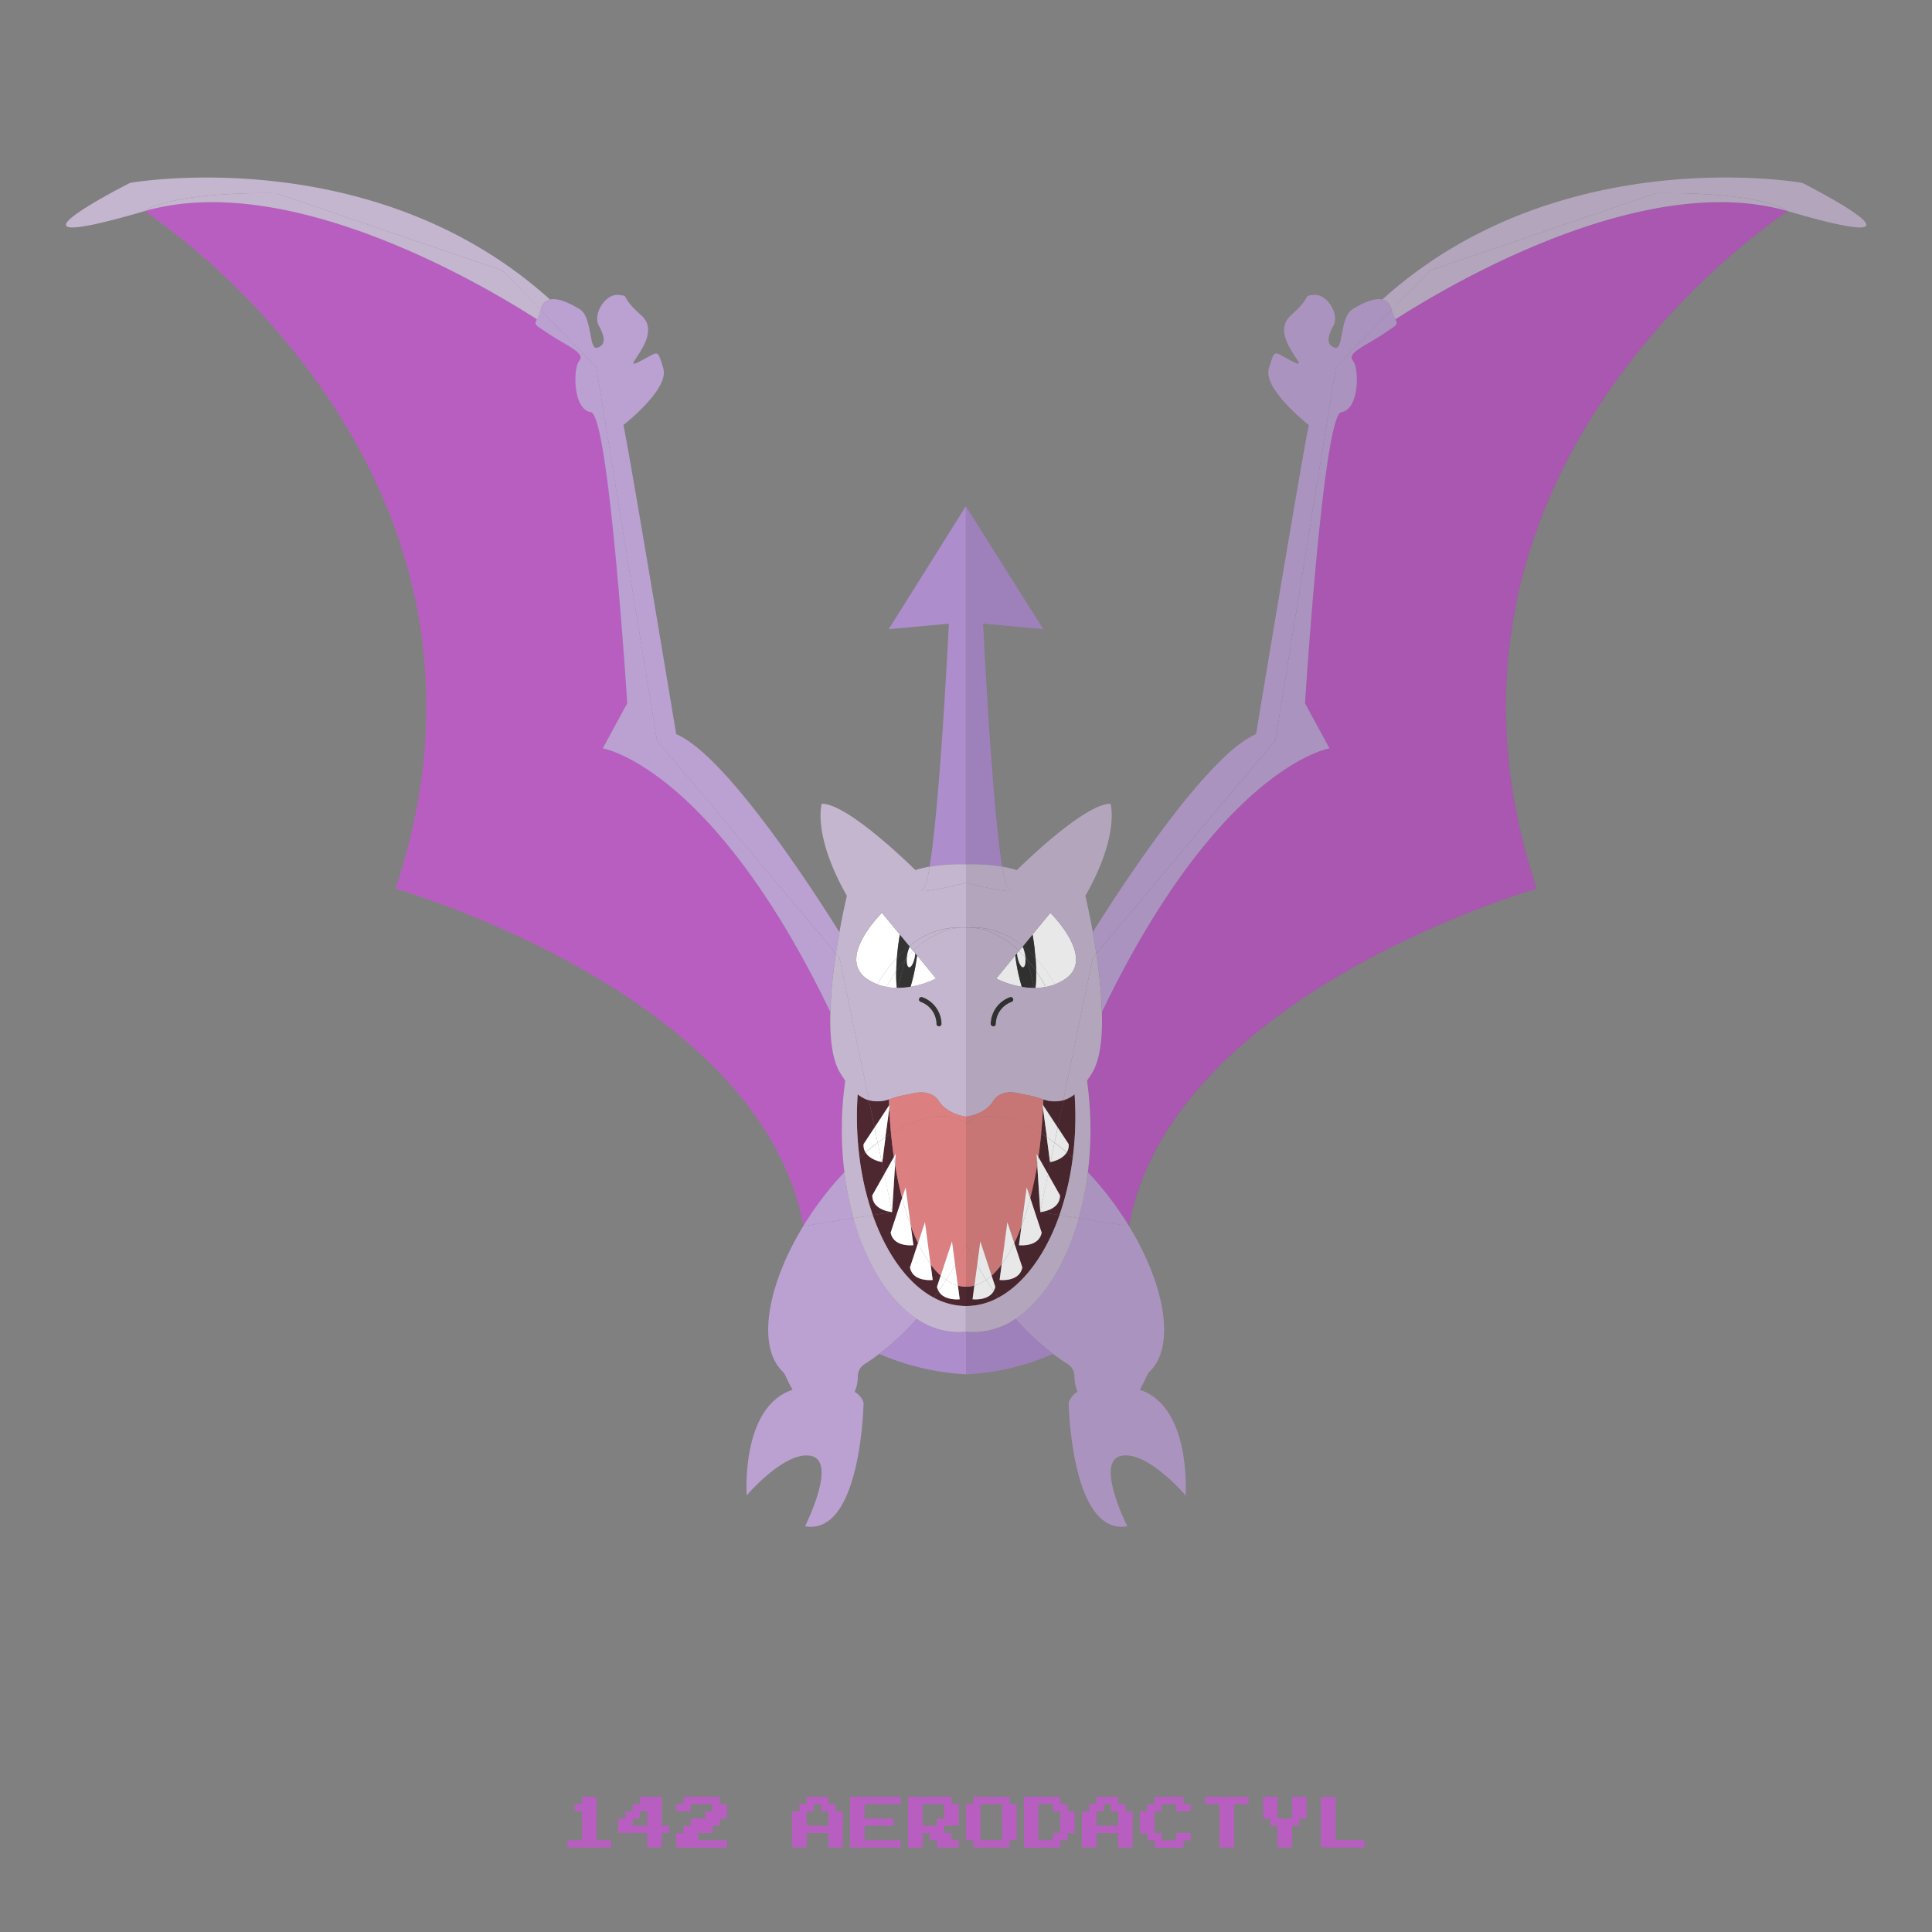 <?xml version="1.0" ?><svg id="pkflt" viewBox="0 0 500 500" xmlns="http://www.w3.org/2000/svg"><rect x="0" y="0" width="500" height="500" fill="#808080" stroke="none"/><defs><style>.cls-1{fill:#ad8dcc;}.cls-2{fill:#b95ec1;}.cls-3{fill:#c4b6ce;}.cls-4{fill:#fff;}.cls-5{fill:#4e2830;}.cls-6{fill:#bba1d1;}.cls-7{fill:#333;}.cls-8{fill:#dc7f80;}.cls-9{fill:#1a1a1a;opacity:0.1;}</style></defs><title/><path class="cls-1" d="M230,162.83l15.57-1.43c-0.4,8-2.49,47.85-5,62.89a49.44,49.44,0,0,1,9.4-.63V131Z"/><path class="cls-2" d="M218.53,303.37a90.2,90.2,0,0,1,.22-23.68c-0.47-.66-0.94-1.38-1.42-2.2-2-3.51-2.62-9.32-2.45-15.64-30.56-63.5-58.88-68.2-58.88-68.2L162.33,182s-4.67-74.67-9.33-75.33-4.67-11.33-3-13.33-3-3.67-8-7c-3.61-2.41-3.74-2.22-3-3.68-12.86-8.3-64-39-101.63-28,0,0,101.67,65.33,65,175.33,0,0,94.45,26.95,105.56,87.31q1.57-2.57,3.39-5.13A82.18,82.18,0,0,1,218.53,303.37Z"/><path class="cls-3" d="M250,240.12V240c-0.33,0-.65,0-1,0C249.35,240.06,249.68,240.08,250,240.12Z"/><path class="cls-4" d="M230.29,285.75l-0.18.27c0,0.29,0,.58,0,0.86Z"/><path class="cls-5" d="M230.11,286c0-.5,0-1-0.05-1.49a8.84,8.84,0,0,1-5.18.21l1.46,7Z"/><path class="cls-5" d="M221.75,289a84,84,0,0,0,.67,10.58q0.78-.7,1.56-1.37a3.58,3.58,0,0,1-.47-2.12l2.83-4.31-1.46-7a8.73,8.73,0,0,1-2.92-1.55C221.82,285.1,221.75,287,221.75,289Z"/><path class="cls-5" d="M230.6,293.37q-0.3-3.17-.45-6.48l-1,7.39Q229.89,293.81,230.6,293.37Z"/><path class="cls-5" d="M248.38,336.25s-4.05.49-5.47-2.14l-0.39.56c-0.28.39-.57,0.76-0.86,1.15A17.55,17.55,0,0,0,250,338v-5a8,8,0,0,1-2.1-.29Z"/><path class="cls-5" d="M228.33,300.76l-0.15,0,0.65,3.14,2.5-4.42q-0.43-3-.73-6.08-0.71.43-1.42,0.91Z"/><path class="cls-5" d="M225.87,314.47c3.55,10.1,9.14,17.8,15.78,21.36,0.28-.38.58-0.75,0.86-1.15l0.39-.56a3.83,3.83,0,0,1-.4-1.11l0.95-2.87a20,20,0,0,1-2.61-2.93l0.54,4.05s-5.12.63-5.87-3.25l2.08-6.31q-1-2-1.86-4.38l0.66,4.94s-5.12.63-5.87-3.25l2.95-8.94c-0.7-2.7-1.31-5.57-1.81-8.6l-0.78,12.22Z"/><path class="cls-5" d="M225.73,309.35l3.1-5.48-0.65-3.14c-0.64-.12-3.14-0.7-4.2-2.52q-0.78.66-1.56,1.37a72.66,72.66,0,0,0,3.45,14.89l5-.79S225.71,313.29,225.73,309.35Z"/><path class="cls-1" d="M237.25,341.28a68.1,68.1,0,0,1-9.68,9.12A65.25,65.25,0,0,0,250,355.67v-11a17.72,17.72,0,0,1-1.95.12A19.38,19.38,0,0,1,237.25,341.28Z"/><path class="cls-6" d="M237.25,341.28c-0.56-.37-1.11-0.78-1.65-1.2-6.41-5-11.63-13.87-14.7-24.83l-13,2.05h0c-9.41,15.42-12,31-5.47,37.54a4.12,4.12,0,0,1,.87,1.24,35.5,35.5,0,0,0,1.83,3.6C191.63,364.07,193.25,387,193.25,387s10-11.75,16.75-10.19S208.34,395,208.34,395c14.59,2.5,15.15-32,15.15-32a5.06,5.06,0,0,0-2.3-2.79,10,10,0,0,0,.81-4,3.75,3.75,0,0,1,1.76-3.19c1.27-.79,2.54-1.69,3.82-2.66A68.1,68.1,0,0,0,237.25,341.28Z"/><path class="cls-6" d="M220.89,315.25a80.44,80.44,0,0,1-2.36-11.88,82.18,82.18,0,0,0-7.25,8.81q-1.82,2.55-3.39,5.13h0Z"/><path class="cls-7" d="M238.28,259.32a6.12,6.12,0,0,1,4.06,5.69,0.67,0.67,0,0,0,.67.62h0.05a0.67,0.67,0,0,0,.61-0.72,7.5,7.5,0,0,0-5.06-6.88A0.67,0.67,0,0,0,238.28,259.32Z"/><path class="cls-3" d="M235.53,244.72l-0.18.14,0.09,0.11Z"/><path class="cls-4" d="M232.33,245.68c0.15-1.33.34-2.61,0.55-3.81l-4.63-5.62s-11.75,11.5-4,17a12.74,12.74,0,0,0,2.81,1.5,40.82,40.82,0,0,1,5.06-6.86C232.17,247.17,232.24,246.43,232.33,245.68Z"/><path class="cls-4" d="M232.12,247.89a40.82,40.82,0,0,0-5.06,6.86,13.59,13.59,0,0,0,2.38.67,44.34,44.34,0,0,1,2.5-4.09C232,250.25,232,249.1,232.12,247.89Z"/><path class="cls-4" d="M231.94,251.33a44.34,44.34,0,0,0-2.5,4.09,15.75,15.75,0,0,0,2.66.27A33.56,33.56,0,0,1,231.94,251.33Z"/><path class="cls-4" d="M242.25,253.25l-4.92-6a48,48,0,0,1-1.69,8.14A24,24,0,0,0,242.25,253.25Z"/><path class="cls-7" d="M232.12,247.89a30.48,30.48,0,0,1,3.23-3l-2.47-3c-0.21,1.2-.4,2.48-0.55,3.81C232.24,246.43,232.17,247.17,232.12,247.89Z"/><path class="cls-7" d="M232.12,247.89c-0.1,1.2-.16,2.36-0.18,3.43a36.78,36.78,0,0,1,2.43-3.14c0.21-.7.43-1.39,0.66-2.07a6.93,6.93,0,0,1,.25-0.74l0.15-.42-0.09-.11A30.48,30.48,0,0,0,232.12,247.89Z"/><path class="cls-7" d="M231.94,251.33a33.56,33.56,0,0,0,.16,4.36h0.35q0.83-4,1.91-7.49A36.78,36.78,0,0,0,231.94,251.33Z"/><path class="cls-7" d="M234.71,247.8c0-.23,0-0.46.09-0.7a8.92,8.92,0,0,1,.23-1c-0.23.67-.45,1.36-0.66,2.07Z"/><path class="cls-7" d="M235.28,250.31c-0.47-.08-0.69-1.15-0.56-2.51l-0.35.39q-1.07,3.51-1.91,7.49a19.69,19.69,0,0,0,3.18-.27,48,48,0,0,0,1.69-8.14l-0.45-.55c0,0.23,0,.47-0.09.71C236.5,249.12,235.82,250.41,235.28,250.31Z"/><path class="cls-7" d="M235.46,245l0,0-0.15.42C235.34,245.25,235.4,245.12,235.46,245Z"/><path class="cls-4" d="M235.28,245.39a6.93,6.93,0,0,0-.25.74,8.92,8.92,0,0,0-.23,1c0,0.24-.07.48-0.09,0.7,0.54-.6,1.08-1.17,1.64-1.71l-0.9-1.09C235.4,245.12,235.34,245.25,235.28,245.39Z"/><path class="cls-4" d="M235.28,250.31c0.55,0.09,1.22-1.19,1.51-2.88,0-.25.07-0.48,0.09-0.71l-0.52-.63c-0.56.54-1.11,1.11-1.64,1.71C234.59,249.17,234.81,250.24,235.28,250.31Z"/><path class="cls-3" d="M71.5,50L130,70l9.93,10.21L140,80a3.17,3.17,0,0,1,2.33-2.49C96.51,36.12,33.67,47.33,33.67,47.33s-39.67,20,3.67,7.33C45.67,49.33,71.5,50,71.5,50Z"/><path class="cls-3" d="M139,82.66a15.34,15.34,0,0,0,1-2.45L130,70,71.5,50s-25.83-.67-34.17,4.67C74.95,43.67,126.11,74.36,139,82.66Z"/><path class="cls-6" d="M140,80l-0.07.21L154.33,95,170,191.57l46.34,55.16c0.29-1.93.6-3.79,0.9-5.47-5.35-8.59-29-45.67-42.24-51.26,0,0-12.33-74.33-13.67-80,0,0,12-9.33,10.33-14.67s-1-4.33-6.33-1.67,6.67-6.67.67-12-2.67-5-6-5.33-6.67,5-5,8,1.78,5-.44,5.67-1.22-8-4.56-10c-2.26-1.36-5.44-3-7.67-2.49A3.17,3.17,0,0,0,140,80Z"/><path class="cls-6" d="M154.33,95l-14.4-14.79a15.34,15.34,0,0,1-1,2.45c-0.71,1.46-.58,1.27,3,3.68,5,3.33,9.67,5,8,7s-1.67,12.67,3,13.33S162.33,182,162.33,182L156,193.67s28.32,4.7,58.88,68.2a127.56,127.56,0,0,1,1.45-15.13L170,191.57Z"/><path class="cls-3" d="M238.94,230c0.56-.33,1.12-2.43,1.66-5.71a29.29,29.29,0,0,0-3.73.87S219.67,208,212.67,208c0,0-2.5,8,6.5,23.83,0,0-.93,3.87-1.93,9.43-0.3,1.68-.61,3.54-0.9,5.47l0.9,1.07,7.64,36.93a8.84,8.84,0,0,0,5.18-.21c1.07-.32,2-0.7,2.82-0.86l3.29-.67s4.67-1.4,6.83,2,7,4,7,4V240.12c-0.32,0-.65-0.06-1-0.08-4.59.27-8.89,2.43-12.67,6l0.52,0.63,0.45,0.55,4.92,6a24,24,0,0,1-6.62,2.16,19.69,19.69,0,0,1-3.18.27H232.1a15.75,15.75,0,0,1-2.66-.27,13.59,13.59,0,0,1-2.38-.67,12.74,12.74,0,0,1-2.81-1.5c-7.75-5.5,4-17,4-17l4.63,5.62,2.47,3,0.18-.14A20.09,20.09,0,0,1,248.05,240c0.33,0,.65,0,1,0s0.65,0,1,0V228.5S235.5,232,238.94,230Zm-1.14,28.5a0.67,0.67,0,0,1,.82-0.48,7.5,7.5,0,0,1,5.06,6.88,0.67,0.67,0,0,1-.61.72H243a0.67,0.67,0,0,1-.67-0.62,6.12,6.12,0,0,0-4.06-5.69A0.67,0.67,0,0,1,237.8,258.5Z"/><path class="cls-3" d="M225.87,314.47l-5,.79c3.08,11,8.29,19.78,14.7,24.83,0.54,0.43,1.09.83,1.65,1.2a19.38,19.38,0,0,0,10.8,3.47,17.72,17.72,0,0,0,1.95-.12V338a17.55,17.55,0,0,1-8.35-2.18C235,332.26,229.42,324.57,225.87,314.47Z"/><path class="cls-3" d="M240.6,224.29c-0.54,3.28-1.1,5.38-1.66,5.71-3.44,2,11.06-1.5,11.06-1.5v-4.83A49.44,49.44,0,0,0,240.6,224.29Z"/><path class="cls-3" d="M217.33,277.5c0.48,0.82,1,1.54,1.42,2.2a90.2,90.2,0,0,0-.22,23.68,80.44,80.44,0,0,0,2.36,11.88l5-.79a72.66,72.66,0,0,1-3.45-14.89,84,84,0,0,1-.67-10.58c0-2,.07-3.9.2-5.81a8.73,8.73,0,0,0,2.92,1.55l-7.64-36.93-0.9-1.07a127.56,127.56,0,0,0-1.45,15.13C214.71,268.18,215.29,274,217.33,277.5Z"/><path class="cls-3" d="M235.53,244.72l-0.09.25,0,0,0.9,1.09c3.78-3.62,8.09-5.78,12.67-6-0.32,0-.65,0-1,0A20.09,20.09,0,0,0,235.53,244.72Z"/><path class="cls-8" d="M247.9,332.71a8,8,0,0,0,2.1.29V321.87q-1.25,2.72-2.81,5.47Z"/><path class="cls-8" d="M243,285c-2.17-3.45-6.83-2-6.83-2l-3.29.67c-0.8.16-1.75,0.54-2.82,0.86,0,0.5,0,1,.05,1.49l0.18-.27-0.15,1.14q0.15,3.31.45,6.48c7.58-4.65,14.71-5.93,19.4-2.72V289S245.17,288.5,243,285Z"/><path class="cls-8" d="M230.6,293.37q0.3,3.12.73,6.08l0.49-.87-0.18,2.88c0.5,3,1.11,5.9,1.81,8.6l0.93-2.81,1.34,10.06q0.88,2.34,1.86,4.38l1.79-5.44,1.46,10.95a20,20,0,0,0,2.61,2.93l2.93-8.88,0.81,6.1q1.56-2.75,2.81-5.47V290.65C245.3,287.44,238.18,288.72,230.6,293.37Z"/><path class="cls-4" d="M227.14,295.71c0.68-.5,1.36-1,2-1.43l1-7.39c0-.29,0-0.58,0-0.86l-3.78,5.76Z"/><path class="cls-4" d="M226.33,291.79l-2.83,4.31a3.58,3.58,0,0,0,.47,2.12c1.05-.89,2.11-1.72,3.17-2.5Z"/><path class="cls-4" d="M228.33,300.76l0.85-6.48c-0.68.45-1.36,0.93-2,1.43l1,5Z"/><path class="cls-4" d="M228.18,300.73l-1-5c-1.05.78-2.11,1.6-3.17,2.5C225,300,227.54,300.61,228.18,300.73Z"/><path class="cls-4" d="M230.86,313.68l0.78-12.22c-0.11-.66-0.21-1.33-0.31-2l-2.5,4.42Z"/><path class="cls-4" d="M230.86,313.68l-2-9.81-3.1,5.48C225.71,313.29,230.86,313.68,230.86,313.68Z"/><path class="cls-4" d="M231.82,298.58l-0.49.87c0.1,0.67.2,1.35,0.31,2Z"/><path class="cls-4" d="M242.9,334.11c1.42,2.62,5.47,2.14,5.47,2.14l-0.47-3.54a10,10,0,0,1-3.05-1.48C244.23,332.19,243.58,333.16,242.9,334.11Z"/><path class="cls-4" d="M242.9,334.11c0.67-1,1.33-1.92,1.95-2.89a13.64,13.64,0,0,1-1.4-1.1L242.5,333A3.83,3.83,0,0,0,242.9,334.11Z"/><path class="cls-4" d="M247.9,332.71l-0.72-5.36q-1.1,1.94-2.34,3.88A10,10,0,0,0,247.9,332.71Z"/><path class="cls-4" d="M247.19,327.35l-0.81-6.1-2.93,8.88a13.64,13.64,0,0,0,1.4,1.1Q246.09,329.29,247.19,327.35Z"/><path class="cls-4" d="M241.38,331.25l-0.54-4.05a34.34,34.34,0,0,1-3.25-5.51L235.5,328C236.25,331.88,241.38,331.25,241.38,331.25Z"/><path class="cls-4" d="M239.38,316.25l-1.79,5.44a34.34,34.34,0,0,0,3.25,5.51Z"/><path class="cls-4" d="M236.38,322.25l-0.66-4.94a73.09,73.09,0,0,1-2.27-7.25L230.5,319C231.25,322.88,236.38,322.25,236.38,322.25Z"/><path class="cls-4" d="M234.38,307.25l-0.93,2.81a73.09,73.09,0,0,0,2.27,7.25Z"/><path class="cls-1" d="M270,162.83l-15.55-1.43c0.4,8,2.46,47.85,4.94,62.89a49.69,49.69,0,0,0-9.42-.63V131Z"/><path class="cls-2" d="M281.54,303.37a90.2,90.2,0,0,0-.22-23.68c0.47-.66.94-1.38,1.42-2.2,2-3.51,2.62-9.32,2.45-15.64,30.56-63.5,58.88-68.2,58.88-68.2L337.74,182s4.67-74.67,9.33-75.33,4.67-11.33,3-13.33,3-3.67,8-7c3.61-2.41,3.74-2.22,3-3.68,12.86-8.3,64-39,101.63-28,0,0-101.67,65.33-65,175.33,0,0-94.45,26.95-105.56,87.31q-1.57-2.57-3.39-5.13A82.18,82.18,0,0,0,281.54,303.37Z"/><path class="cls-3" d="M250.08,240.12V240c0.33,0,.65,0,1,0C250.72,240.06,250.4,240.08,250.08,240.12Z"/><path class="cls-4" d="M269.78,285.75L270,286c0,0.29,0,.58,0,0.86Z"/><path class="cls-5" d="M270,286c0-.5,0-1,0.05-1.49a8.84,8.84,0,0,0,5.18.21l-1.46,7Z"/><path class="cls-5" d="M278.33,289a84,84,0,0,1-.67,10.58q-0.78-.7-1.56-1.37a3.58,3.58,0,0,0,.47-2.12l-2.83-4.31,1.46-7a8.73,8.73,0,0,0,2.92-1.55C278.25,285.1,278.33,287,278.33,289Z"/><path class="cls-5" d="M269.48,293.37q0.3-3.17.45-6.48l1,7.39Q270.18,293.81,269.48,293.37Z"/><path class="cls-5" d="M251.7,336.25s4.05,0.49,5.47-2.14l0.39,0.56c0.28,0.39.53,0.76,0.82,1.15A17.42,17.42,0,0,1,250,338v-5a6.76,6.76,0,0,0,2.13-.29Z"/><path class="cls-5" d="M271.74,300.76l0.15,0-0.65,3.14-2.5-4.42q0.43-3,.73-6.08,0.71,0.43,1.42.91Z"/><path class="cls-5" d="M274.2,314.47c-3.55,10.1-9.14,17.8-15.78,21.36-0.28-.38-0.58-0.75-0.86-1.15l-0.39-.56a3.83,3.83,0,0,0,.4-1.11l-0.95-2.87a20,20,0,0,0,2.61-2.93l-0.54,4.05s5.13,0.63,5.88-3.25l-2.08-6.31q1-2,1.86-4.38l-0.66,4.94s5.13,0.63,5.88-3.25l-2.95-8.94c0.7-2.7,1.31-5.57,1.81-8.6l0.78,12.22Z"/><path class="cls-5" d="M274.34,309.35l-3.1-5.48,0.65-3.14c0.64-.12,3.14-0.7,4.2-2.52q0.78,0.66,1.56,1.37a72.66,72.66,0,0,1-3.45,14.89l-5-.79S274.36,313.29,274.34,309.35Z"/><path class="cls-1" d="M262.83,341.28a67.92,67.92,0,0,0,9.64,9.12A63.18,63.18,0,0,1,250,355.67v-11c1,0.07,1.33.12,2,.12A19.5,19.5,0,0,0,262.83,341.28Z"/><path class="cls-6" d="M262.83,341.28c0.56-.37,1.11-0.78,1.65-1.2,6.41-5,11.63-13.87,14.7-24.83l13,2.05h0c9.41,15.42,12,31,5.47,37.54a4.12,4.12,0,0,0-.87,1.24,35.5,35.5,0,0,1-1.83,3.6c13.49,4.39,11.87,27.32,11.87,27.32s-10-11.75-16.75-10.19S291.73,395,291.73,395c-14.59,2.5-15.15-32-15.15-32a5.06,5.06,0,0,1,2.3-2.79,10,10,0,0,1-.81-4,3.75,3.75,0,0,0-1.76-3.19c-1.27-.79-2.54-1.69-3.82-2.66A68.1,68.1,0,0,1,262.83,341.28Z"/><path class="cls-6" d="M279.18,315.25a80.44,80.44,0,0,0,2.36-11.88,82.18,82.18,0,0,1,7.25,8.81q1.82,2.55,3.39,5.13h0Z"/><path class="cls-7" d="M261.8,259.32a6.12,6.12,0,0,0-4.06,5.69,0.67,0.67,0,0,1-.67.62H257a0.67,0.67,0,0,1-.61-0.72,7.5,7.5,0,0,1,5.06-6.88A0.67,0.67,0,0,1,261.8,259.32Z"/><path class="cls-3" d="M264.55,244.72l0.18,0.14-0.09.11Z"/><path class="cls-4" d="M267.75,245.68c-0.15-1.33-.34-2.61-0.55-3.81l4.63-5.62s11.75,11.5,4,17a12.74,12.74,0,0,1-2.81,1.5,40.82,40.82,0,0,0-5.06-6.86C267.9,247.17,267.83,246.43,267.75,245.68Z"/><path class="cls-4" d="M268,247.89a40.82,40.82,0,0,1,5.06,6.86,13.59,13.59,0,0,1-2.38.67,44.34,44.34,0,0,0-2.5-4.09C268.12,250.25,268.06,249.1,268,247.89Z"/><path class="cls-4" d="M268.14,251.33a44.34,44.34,0,0,1,2.5,4.09,15.75,15.75,0,0,1-2.66.27A33.56,33.56,0,0,0,268.14,251.33Z"/><path class="cls-4" d="M257.83,253.25l4.92-6a48,48,0,0,0,1.69,8.14A24,24,0,0,1,257.83,253.25Z"/><path class="cls-7" d="M268,247.89a30.48,30.48,0,0,0-3.23-3l2.47-3c0.21,1.2.4,2.48,0.55,3.81C267.83,246.43,267.9,247.17,268,247.89Z"/><path class="cls-7" d="M268,247.89c0.1,1.2.16,2.36,0.18,3.43a36.78,36.78,0,0,0-2.43-3.14c-0.21-.7-0.43-1.39-0.66-2.07a6.93,6.93,0,0,0-.25-0.74l-0.15-.42,0.09-.11A30.48,30.48,0,0,1,268,247.89Z"/><path class="cls-7" d="M268.14,251.33a33.56,33.56,0,0,1-.16,4.36h-0.35q-0.83-4-1.91-7.49A36.78,36.78,0,0,1,268.14,251.33Z"/><path class="cls-7" d="M265.36,247.8c0-.23,0-0.46-0.09-0.7a8.92,8.92,0,0,0-.23-1c0.23,0.67.45,1.36,0.66,2.07Z"/><path class="cls-7" d="M264.8,250.31c0.47-.08.69-1.15,0.56-2.51l0.35,0.39q1.07,3.51,1.91,7.49a19.69,19.69,0,0,1-3.18-.27,48,48,0,0,1-1.69-8.14l0.45-.55c0,0.23,0,.47.09,0.71C263.58,249.12,264.25,250.41,264.8,250.31Z"/><path class="cls-7" d="M264.62,245l0,0,0.15,0.42C264.74,245.25,264.68,245.12,264.62,245Z"/><path class="cls-4" d="M264.8,245.39a6.93,6.93,0,0,1,.25.74,8.92,8.92,0,0,1,.23,1c0,0.24.07,0.48,0.09,0.7-0.54-.6-1.08-1.17-1.64-1.71l0.9-1.09C264.68,245.12,264.74,245.25,264.8,245.39Z"/><path class="cls-4" d="M264.8,250.31c-0.55.09-1.22-1.19-1.51-2.88,0-.25-0.07-0.48-0.09-0.71l0.52-.63c0.56,0.54,1.11,1.11,1.64,1.71C265.49,249.17,265.27,250.24,264.8,250.31Z"/><path class="cls-3" d="M428.58,50l-58.5,20-9.93,10.21L360.08,80a3.17,3.17,0,0,0-2.33-2.49c45.81-41.4,108.66-30.18,108.66-30.18s39.67,20-3.67,7.33C454.41,49.33,428.58,50,428.58,50Z"/><path class="cls-3" d="M361.11,82.66a15.34,15.34,0,0,1-1-2.45L370.08,70l58.5-20s25.83-.67,34.17,4.67C425.13,43.67,374,74.36,361.11,82.66Z"/><path class="cls-6" d="M360.08,80l0.07,0.21L345.74,95l-15.67,96.57-46.34,55.16c-0.29-1.93-.6-3.79-0.9-5.47,5.35-8.59,29-45.67,42.24-51.26,0,0,12.33-74.33,13.67-80,0,0-12-9.33-10.33-14.67s1-4.33,6.33-1.67-6.67-6.67-.67-12,2.67-5,6-5.33,6.67,5,5,8-1.78,5,.44,5.67,1.22-8,4.56-10c2.26-1.36,5.44-3,7.67-2.49A3.17,3.17,0,0,1,360.08,80Z"/><path class="cls-6" d="M345.74,95l14.4-14.79a15.34,15.34,0,0,0,1,2.45c0.71,1.46.58,1.27-3,3.68-5,3.33-9.67,5-8,7s1.67,12.67-3,13.33S337.74,182,337.74,182l6.33,11.67s-28.32,4.7-58.88,68.2a127.56,127.56,0,0,0-1.45-15.13l46.34-55.16Z"/><path class="cls-3" d="M250,228.5V240l1,0c0.32,0,.67,0,1,0a20.11,20.11,0,0,1,12.54,4.72l0.19,0.14,2.47-3,4.63-5.62s11.75,11.5,4,17a12.74,12.74,0,0,1-2.81,1.5,13.59,13.59,0,0,1-2.38.67,15.75,15.75,0,0,1-2.66.27h-0.35a19.69,19.69,0,0,1-3.18-.27,24,24,0,0,1-6.62-2.16l4.92-6,0.45-.55,0.52-.63c-3.78-3.62-8.12-5.78-12.71-6a7.6,7.6,0,0,0-1,.08V289s4.87-.5,7-4,6.85-2,6.85-2l3.3,0.67c0.8,0.16,1.76.54,2.83,0.86a8.85,8.85,0,0,0,5.19.21l7.64-36.93,0.9-1.07c-0.29-1.93-.6-3.79-0.9-5.47-1-5.56-1.93-9.43-1.93-9.43,9-15.83,6.5-23.83,6.5-23.83-7,0-24.21,17.17-24.21,17.17a29.29,29.29,0,0,0-3.73-.87c0.54,3.28,1.06,5.38,1.62,5.71C264.54,232,250,228.5,250,228.5Zm11.8,30.82a6.12,6.12,0,0,0-4.06,5.69,0.67,0.67,0,0,1-.67.62H257a0.67,0.67,0,0,1-.61-0.72,7.5,7.5,0,0,1,5.06-6.88A0.67,0.67,0,0,1,261.8,259.32Z"/><path class="cls-3" d="M274.2,314.47l5,0.79c-3.08,11-8.29,19.78-14.7,24.83-0.54.43-1.09,0.83-1.65,1.2A19.5,19.5,0,0,1,252,344.75c-0.65,0-1,0-2-.12V338a17.42,17.42,0,0,0,8.38-2.18C265,332.26,270.66,324.57,274.2,314.47Z"/><path class="cls-3" d="M259.43,224.29c0.54,3.28,1.08,5.38,1.64,5.71,3.44,2-11.08-1.5-11.08-1.5v-4.83A49.78,49.78,0,0,1,259.43,224.29Z"/><path class="cls-3" d="M282.74,277.5c-0.48.82-1,1.54-1.42,2.2a90.2,90.2,0,0,1,.22,23.68,80.44,80.44,0,0,1-2.36,11.88l-5-.79a72.66,72.66,0,0,0,3.45-14.89,84,84,0,0,0,.67-10.58c0-2-.07-3.9-0.2-5.81a8.73,8.73,0,0,1-2.92,1.55l7.64-36.93,0.9-1.07a127.56,127.56,0,0,1,1.45,15.13C285.36,268.18,284.78,274,282.74,277.5Z"/><path class="cls-3" d="M264.55,244.72l0.09,0.25,0,0-0.9,1.09c-3.78-3.62-8.09-5.78-12.67-6,0.32,0,.65,0,1,0A20.09,20.09,0,0,1,264.55,244.72Z"/><path class="cls-8" d="M252.13,332.71A6.76,6.76,0,0,1,250,333V321.87c1,1.81,1.79,3.64,2.83,5.47Z"/><path class="cls-8" d="M257,285c2.17-3.45,6.85-2,6.85-2l3.3,0.67c0.8,0.16,1.76.54,2.83,0.86,0,0.5,0,1-.05,1.49l-0.18-.27,0.15,1.14c-0.1,2.21-.29,4.37-0.49,6.48-7.58-4.65-14.44-5.93-19.44-2.72V289S254.87,288.5,257,285Z"/><path class="cls-8" d="M269.44,293.37c-0.2,2.08-.42,4.11-0.71,6.08l-0.49-.87,0.19,2.88c-0.5,3-1.11,5.9-1.81,8.6l-0.93-2.81-1.34,10.06q-0.88,2.34-1.86,4.38l-1.79-5.44-1.46,10.95a20,20,0,0,1-2.61,2.93l-2.93-8.88-0.85,6.1c-1-1.83-1.85-3.66-2.85-5.47V290.65C255,287.44,261.86,288.72,269.44,293.37Z"/><path class="cls-4" d="M272.93,295.71c-0.68-.5-1.36-1-2-1.43l-1-7.39c0-.29,0-0.58,0-0.86l3.78,5.76Z"/><path class="cls-4" d="M273.74,291.79l2.83,4.31a3.58,3.58,0,0,1-.47,2.12c-1.05-.89-2.11-1.72-3.17-2.5Z"/><path class="cls-4" d="M271.74,300.76l-0.85-6.48c0.68,0.45,1.36.93,2,1.43l-1,5Z"/><path class="cls-4" d="M271.89,300.73l1-5c1.05,0.78,2.11,1.6,3.17,2.5C275,300,272.53,300.61,271.89,300.73Z"/><path class="cls-4" d="M269.22,313.68l-0.78-12.22c0.11-.66.21-1.33,0.31-2l2.5,4.42Z"/><path class="cls-4" d="M269.22,313.68l2-9.81,3.1,5.48C274.36,313.29,269.22,313.68,269.22,313.68Z"/><path class="cls-4" d="M268.25,298.58l0.49,0.87c-0.1.67-.2,1.35-0.31,2Z"/><path class="cls-4" d="M257.17,334.11c-1.42,2.62-5.47,2.14-5.47,2.14l0.47-3.54a10,10,0,0,0,3.05-1.48C255.85,332.19,256.5,333.16,257.17,334.11Z"/><path class="cls-4" d="M257.17,334.11c-0.67-1-1.33-1.92-1.95-2.89a13.64,13.64,0,0,0,1.4-1.1l0.95,2.87A3.83,3.83,0,0,1,257.17,334.11Z"/><path class="cls-4" d="M252.17,332.71l0.72-5.36q1.1,1.94,2.34,3.88A10,10,0,0,1,252.17,332.71Z"/><path class="cls-4" d="M252.89,327.35l0.81-6.1,2.93,8.88a13.64,13.64,0,0,1-1.4,1.1Q254,329.29,252.89,327.35Z"/><path class="cls-4" d="M258.7,331.25l0.54-4.05a34.34,34.34,0,0,0,3.25-5.51l2.08,6.31C263.83,331.88,258.7,331.25,258.7,331.25Z"/><path class="cls-4" d="M260.7,316.25l1.79,5.44a34.34,34.34,0,0,1-3.25,5.51Z"/><path class="cls-4" d="M263.7,322.25l0.66-4.94a73.09,73.09,0,0,0,2.27-7.25l2.95,8.94C268.83,322.88,263.7,322.25,263.7,322.25Z"/><path class="cls-4" d="M265.7,307.25l0.93,2.81a73.09,73.09,0,0,1-2.27,7.25Z"/><path class="cls-9" d="M466.41,47.33S403.56,36.12,357.75,77.51c-2.23-.53-5.41,1.13-7.67,2.49-3.33,2-2.33,10.67-4.56,10s-2.11-2.67-.44-5.67-1.67-8.33-5-8,0,0-6,5.33,6,14.67.67,12-4.67-3.67-6.33,1.67S338.74,110,338.74,110c-1.33,5.67-13.67,80-13.67,80-13.25,5.59-36.89,42.67-42.23,51.26,0.3,1.68.61,3.54,0.9,5.47l-0.9,1.07-7.64,36.93a7.42,7.42,0,0,1-2.09.3,7.42,7.42,0,0,0,2.09-.3l7.64-36.93,0.9-1.07c-0.29-1.93-.6-3.79-0.9-5.47-1-5.56-1.93-9.43-1.93-9.43,9-15.83,6.5-23.83,6.5-23.83-7,0-24.21,17.17-24.21,17.17a29.3,29.3,0,0,0-3.73-.87c0.54,3.28,1.06,5.38,1.62,5.71,0.76,0.44.64,0.61,0,.62,0.62,0,.72-0.18,0-0.62-0.56-.33-1.1-2.43-1.64-5.71h0c-2.48-15-4.54-54.92-4.94-62.88L270,162.83,250,131v92.67s0.45,0,1.22,0c-0.77,0-1.22,0-1.22,0V240h0v81.87c1,1.81,1.81,3.64,2.85,5.47l0.85-6.1-0.81,6.1-0.72,5.36-0.47,3.54,0.43-3.54,0.7-5.36c-1-1.83-1.83-3.66-2.83-5.47v33.79a63.18,63.18,0,0,0,22.46-5.26,67.92,67.92,0,0,1-9.64-9.12,68.09,68.09,0,0,0,9.68,9.12c1.27,1,2.55,1.86,3.81,2.66a3.75,3.75,0,0,1,1.76,3.19,10.05,10.05,0,0,0,.81,4,5.06,5.06,0,0,0-2.3,2.79s0.56,34.5,15.15,32c0,0-8.41-16.64-1.66-18.19S306.83,387,306.83,387s1.62-22.93-11.87-27.32a35.45,35.45,0,0,0,1.83-3.6,4.12,4.12,0,0,1,.87-1.24c6.5-6.57,3.95-22.12-5.47-37.54C303.3,256.95,397.74,230,397.74,230c-36.67-110,65-175.33,65-175.33C506.08,67.33,466.41,47.33,466.41,47.33ZM266.63,310.05c0.7-2.7,1.31-5.57,1.81-8.6l-0.19-2.88v0l0.18,2.86c-0.5,3-1.11,5.9-1.81,8.6h0Zm1-54.38a19.68,19.68,0,0,1-3.18-.27,19.68,19.68,0,0,0,3.18.27h0Zm2.16,30.07h0l0.15,1.13q-0.15,3.31-.45,6.48t-0.73,6.08l0,0c0.29-2,.51-4,0.71-6.05h0c0.2-2.11.39-4.28,0.49-6.48ZM270,286c0-.5,0-1,0.05-1.49h0c0,0.5,0,1-.05,1.49h0Zm-6.24-39.93c-3.77-3.62-8.11-5.8-12.69-6.07l0,0h1c-0.32,0-.64,0-1,0C255.63,240.31,259.94,242.47,263.72,246.09ZM262.49,322c0.66-2,1.43-3,2-4.54L266,307.25h0l-1.49,10.21c-0.59,1.56-1.28,2.54-1.94,4.54h-0.08Zm9.33-85.75h0l-4.63,5.62-2.47,3h0l2.47-3ZM250.76,240h0Zm1.2,49.62a12.08,12.08,0,0,1,4.39-.78A12.08,12.08,0,0,0,252,289.65Zm7.28,37.55,1.46-10.95h0l-1.46,10.95a20,20,0,0,1-2.61,2.93h0A20,20,0,0,0,259.24,327.2Zm-1.67,7.48c0.28,0.39.56,0.75,0.84,1.13l0,0C258.1,335.44,257.85,335.07,257.57,334.68Z"/><path class="cls-2" d="M150.63,465.94V465h3.75v11.25h3.75v1.88H146.88v-1.87h3.75v-7.5h-1.87v-1.87h1.88v-0.94Z"/><path class="cls-2" d="M165.63,465.94V465h5.63v7.5h1.88v1.88h-1.87v3.75H167.5v-3.75H160v-3.75h1.88v-1.87h1.88v-1.87h1.88v-0.94Zm1.88,4.69v-1.87h-1.87v1.88h-1.87v1.88h3.75v-1.87Z"/><path class="cls-2" d="M176.88,465.94V465h9.38v1.88h1.88v3.75h-1.87v1.88h-1.87v1.88h-3.75v1.88h7.5v1.88H175v-3.75h1.88V472.5h1.88v-1.87h3.75v-1.87h1.88v-1.87h-5.62v1.88H175v-1.87h1.88v-0.94Z"/><path class="cls-2" d="M208.75,465.94V465h5.63v1.88h1.88v1.88h1.88v9.38h-3.75v-3.75h-5.62v3.75H205v-9.37h1.88v-1.87h1.88v-0.94Zm3.75,1.88v-0.94h-1.87v1.88h-1.87v3.75h5.63v-3.75H212.5v-0.94Z"/><path class="cls-2" d="M220,471.56V465h13.13v1.88h-9.37v3.75h7.5v1.88h-7.5v3.75h9.38v1.88H220v-6.56Z"/><path class="cls-2" d="M235,471.56V465h11.25v1.88h1.88v5.63h-3.75v1.88h1.88v1.88h1.88v1.88H242.5v-1.87h-1.87v-1.87h-1.87v3.75H235v-6.56Zm9.38-2.81v-1.87h-5.62v5.63h3.75v-1.87h1.88v-1.87Z"/><path class="cls-2" d="M251.88,465.94V465h9.38v1.88h1.88v9.38h-1.87v1.88h-9.37v-1.87H250v-9.37h1.88v-0.94Zm7.5,5.63v-4.69h-5.62v9.38h5.63v-4.69Z"/><path class="cls-2" d="M265,471.56V465h9.38v1.88h1.88v1.88h1.88v5.63h-1.87v1.88h-1.87v1.88H265v-6.56Zm7.5-3.75v-0.94h-3.75v9.38h3.75v-1.87h1.88v-5.62H272.5v-0.94Z"/><path class="cls-2" d="M283.75,465.94V465h5.63v1.88h1.88v1.88h1.88v9.38h-3.75v-3.75h-5.62v3.75H280v-9.37h1.88v-1.87h1.88v-0.94Zm3.75,1.88v-0.94h-1.87v1.88h-1.87v3.75h5.63v-3.75H287.5v-0.94Z"/><path class="cls-2" d="M298.75,465.94V465h7.5v1.88h1.88v1.88h-3.75v-1.87h-3.75v1.88h-1.87v5.63h1.88v1.88h3.75v-1.87h3.75v1.88h-1.87v1.88h-7.5v-1.87h-1.87v-1.87H295v-5.62h1.88v-1.87h1.88v-0.94Z"/><path class="cls-2" d="M311.88,465.94V465h11.25v1.88h-3.75v11.25h-3.75V466.88h-3.75v-0.94Z"/><path class="cls-2" d="M326.88,467.81V465h3.75v5.63h3.75V465h3.75v5.63h-1.87v1.88h-1.87v5.63h-3.75V472.5h-1.87v-1.87h-1.87v-2.81Z"/><path class="cls-2" d="M341.88,471.56V465h3.75v11.25h7.5v1.88H341.88v-6.56Z"/></svg>